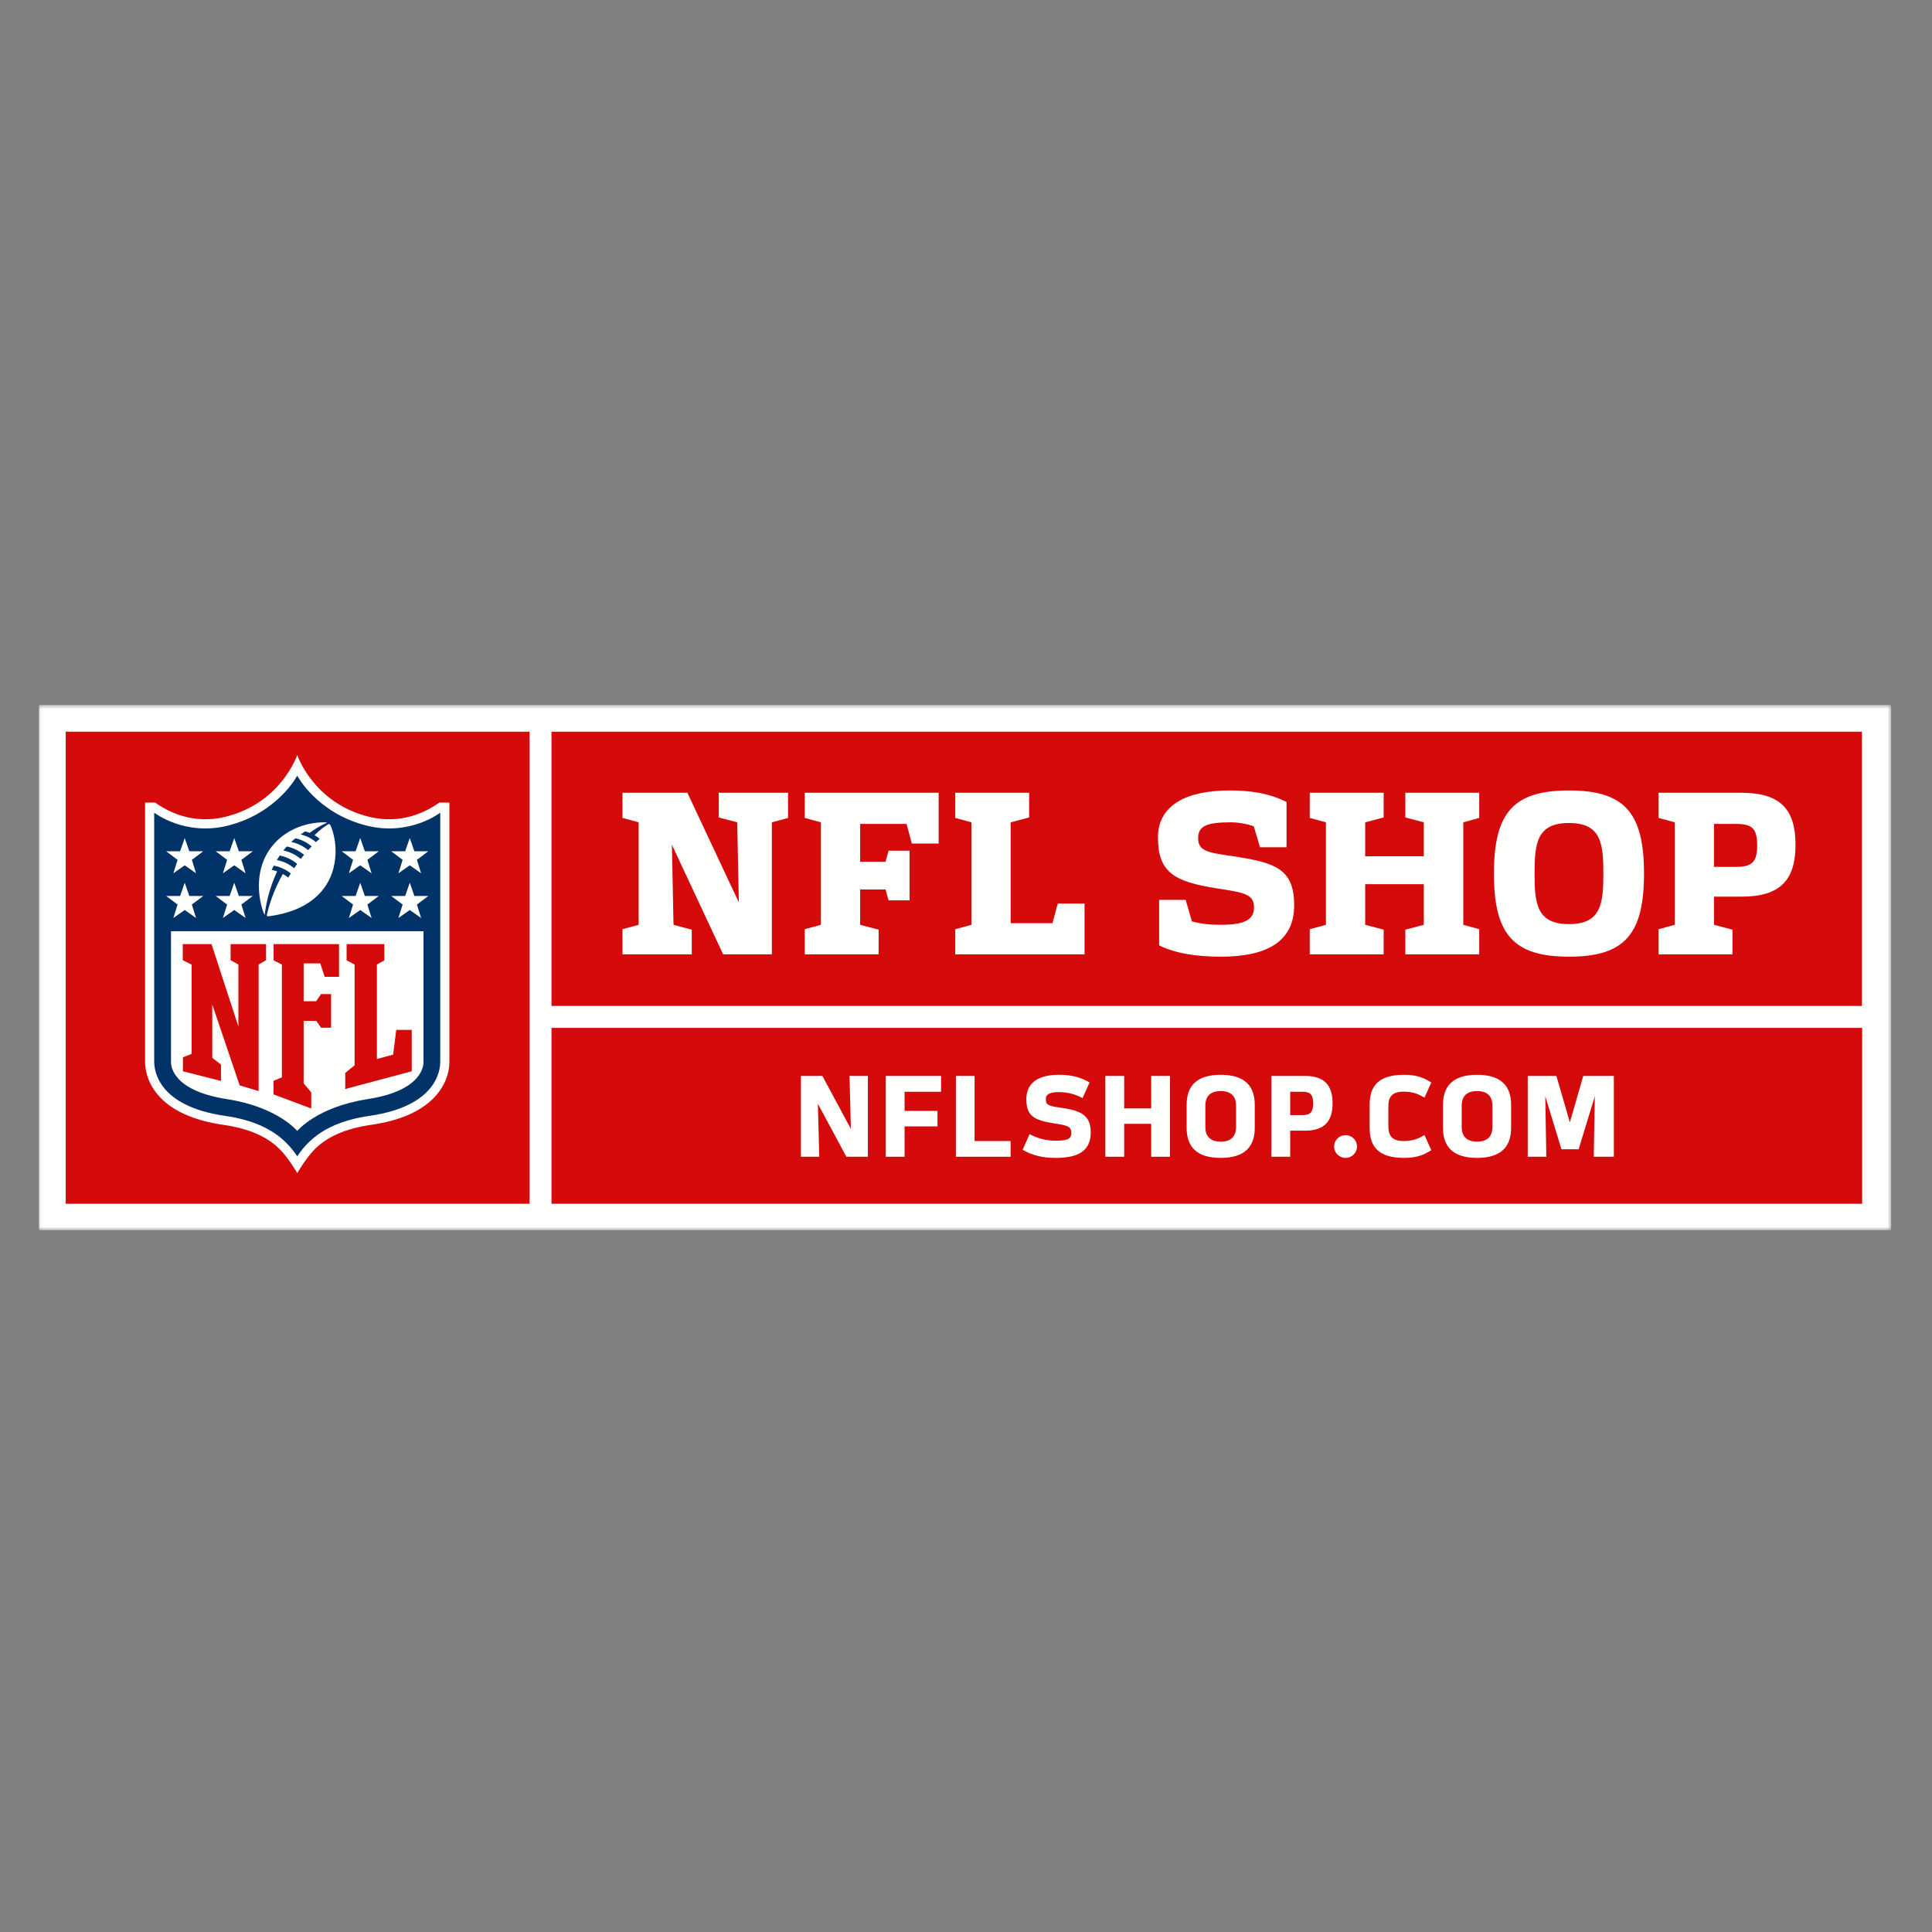 <svg xmlns="http://www.w3.org/2000/svg" xmlns:xlink="http://www.w3.org/1999/xlink" width="500" height="500" viewBox="0 0 500 500">
  <rect x="0" y="0" width="500" height="500" fill="#808080" stroke="none"/>
  <defs>
    <polygon id="primary-a" points=".06 .455 479.43 .455 479.43 136.372 .06 136.372"/>
  </defs>
  <g fill="none" fill-rule="evenodd" transform="translate(10 182)">
    <mask id="primary-b" fill="#fff">
      <use xlink:href="#primary-a"/>
    </mask>
    <polygon fill="#FFFFFE" points=".06 136.372 479.43 136.372 479.43 .455 .06 .455" mask="url(#primary-b)"/>
    <polygon fill="#D50A0A" points="7.007 129.53 127.05 129.53 127.05 7.365 7.007 7.365"/>
    <polygon fill="#D50A0A" points="132.731 78.328 471.867 78.328 471.867 7.365 132.731 7.365"/>
    <polygon fill="#D50A0A" points="132.731 129.53 471.919 129.53 471.919 84.019 132.731 84.019"/>
    <path fill="#FFFFFE" d="M103.7,25.7 C100.311,28.134 93.839,31.44 85.502,29.385 C71.06,25.83 66.926,13.392 66.926,13.392 C66.926,13.392 62.791,25.834 48.35,29.385 C40.011,31.44 33.538,28.127 30.151,25.7 L27.547,25.7 L27.547,92.777 C27.547,94.477 27.961,97.813 30.709,101.159 C34.11,105.286 39.874,107.962 47.844,109.115 C54.184,110.034 58.88,112.023 62.185,115.207 C64.619,117.549 66.926,121.6 66.926,121.6 C66.926,121.6 69.32,117.468 71.661,115.207 C74.972,112.023 79.669,110.034 86.008,109.115 C93.976,107.962 99.743,105.286 103.138,101.159 C105.888,97.817 106.303,94.477 106.305,92.777 L106.305,25.7 L103.7,25.7"/>
    <path fill="#013369" d="M103.94,28.317 C103.94,28.317 96.047,34.459 84.927,31.68 C71.961,28.44 66.926,18.731 66.926,18.731 C66.926,18.731 61.888,28.44 48.924,31.68 C37.804,34.459 29.908,28.317 29.908,28.317 L29.908,92.777 C29.908,94.969 30.823,104.265 48.181,106.776 C55.03,107.764 60.151,109.97 63.828,113.511 C65.151,114.782 66.154,116.075 66.926,117.257 C67.697,116.075 68.697,114.782 70.021,113.511 C73.702,109.97 78.819,107.764 85.671,106.776 C103.025,104.265 103.94,94.969 103.94,92.777 L103.94,28.317"/>
    <path fill="#FFFFFE" d="M66.926,110.695 C66.926,110.695 71.961,104.493 85.051,102.468 C100.04,100.161 99.596,93.118 99.596,92.761 L99.596,59.005 L34.255,59.005 L34.255,92.761 C34.255,93.118 33.812,100.161 48.801,102.468 C61.888,104.493 66.926,110.695 66.926,110.695"/>
    <polyline fill="#D50A0A" points="51.698 83.674 51.694 67.62 49.676 66.494 49.676 62.333 58.855 62.333 58.855 66.494 56.932 67.62 56.932 100.369 52.031 98.902 44.938 77.982 44.938 91.776 47.189 93.503 47.189 97.753 37.344 95.249 37.344 91.628 39.597 90.747 39.597 67.638 37.294 66.494 37.294 62.333 44.74 62.333 51.698 83.674"/>
    <polyline fill="#D50A0A" points="68.583 98.36 70.551 100.715 70.551 104.875 60.799 101.236 60.799 97.704 62.952 96.824 62.952 67.62 60.809 66.539 60.809 62.333 77.742 62.333 77.742 70.801 74.023 70.801 72.893 67.326 68.583 67.326 68.583 77.12 71.818 77.12 73.091 75.262 75.688 75.262 75.688 83.978 73.091 83.978 71.866 82.214 68.583 82.214 68.583 98.36"/>
    <polyline fill="#D50A0A" points="79.349 99.836 79.349 95.673 81.769 93.688 81.769 67.62 79.702 66.539 79.702 62.333 89.464 62.333 89.464 66.539 87.544 67.62 87.544 92.071 91.742 90.937 92.546 84.529 96.558 84.529 96.558 95.238 79.349 99.836"/>
    <polyline fill="#FFFFFE" points="35.956 52.1 33 49.875 36.614 49.875 37.804 46.455 38.999 49.875 42.607 49.875 39.653 52.1 40.737 55.573 37.804 53.51 34.867 55.573 35.956 52.1"/>
    <polyline fill="#FFFFFE" points="48.779 52.1 45.822 49.875 49.433 49.875 50.623 46.455 51.817 49.875 55.427 49.875 52.472 52.1 53.561 55.573 50.623 53.51 47.685 55.573 48.779 52.1"/>
    <polyline fill="#FFFFFE" points="35.956 40.529 33 38.306 36.614 38.306 37.804 34.886 38.999 38.306 42.607 38.306 39.653 40.529 40.737 44.003 37.804 41.939 34.867 44.003 35.956 40.529"/>
    <polyline fill="#FFFFFE" points="48.779 40.529 45.822 38.306 49.433 38.306 50.623 34.886 51.817 38.306 55.427 38.306 52.472 40.529 53.561 44.003 50.623 41.939 47.685 44.003 48.779 40.529"/>
    <polyline fill="#FFFFFE" points="98.985 55.573 96.047 53.51 93.114 55.573 94.196 52.1 91.242 49.875 94.858 49.875 96.047 46.455 97.242 49.875 100.848 49.875 97.895 52.1 98.985 55.573"/>
    <polyline fill="#FFFFFE" points="86.162 55.573 83.226 53.51 80.29 55.573 81.374 52.1 78.426 49.875 82.032 49.875 83.226 46.455 84.418 49.875 88.031 49.875 85.077 52.1 86.162 55.573"/>
    <polyline fill="#FFFFFE" points="98.985 44.003 96.047 41.939 93.114 44.003 94.196 40.529 91.242 38.302 94.858 38.302 96.047 34.886 97.242 38.302 100.848 38.302 97.895 40.529 98.985 44.003"/>
    <polyline fill="#FFFFFE" points="86.162 44.003 83.226 41.939 80.29 44.003 81.374 40.529 78.426 38.302 82.032 38.302 83.226 34.886 84.418 38.302 88.031 38.302 85.077 40.529 86.162 44.003"/>
    <path fill="#FFFFFE" d="M69.735,38.012 C68.421,36.927 66.947,36.226 65.379,35.89 C65.755,35.534 66.146,35.225 66.486,34.944 C68.445,35.412 69.765,36.291 70.662,37.036 C70.34,37.365 70.032,37.683 69.735,38.012 Z M67.836,40.295 C66.584,39.242 65.059,38.461 63.328,38.111 C63.593,37.773 63.905,37.409 64.203,37.073 C65.521,37.307 67.212,38.004 68.685,39.219 C68.384,39.581 68.1,39.949 67.836,40.295 Z M66.131,42.695 C64.776,41.565 63.2,40.875 61.651,40.58 C61.651,40.58 62.13,39.806 62.398,39.405 C64.292,39.781 65.824,40.666 66.901,41.577 C66.622,41.968 66.366,42.345 66.131,42.695 Z M75.065,31.248 C75.065,31.248 73.533,32.045 71.399,34.146 C71.878,34.415 72.422,34.798 72.734,35.058 C72.41,35.346 72.081,35.648 71.776,35.941 C70.385,34.794 68.937,34.214 67.817,33.941 C68.189,33.676 68.583,33.41 68.972,33.157 C69.576,33.308 70.159,33.547 70.159,33.547 C72.571,31.71 74.66,30.917 74.66,30.917 C74.66,30.917 74.419,30.8 73.771,30.81 C64.287,30.932 55.552,38.012 57.201,50.129 C57.374,51.415 57.876,53.752 58.51,54.776 C58.722,52.76 59.478,48.297 61.726,43.518 C60.944,43.238 60.296,43.122 60.296,43.122 C60.528,42.635 60.845,42.025 60.845,42.025 C62.51,42.338 63.976,43.032 65.254,44.04 C64.944,44.538 64.738,44.857 64.597,45.114 C64.15,44.761 63.7,44.46 63.2,44.187 C60.672,48.604 59.5,52.77 59.025,54.962 C59.051,55.095 59.324,55.163 59.546,55.133 C69.938,53.787 74.804,48.491 76.287,42.746 C77.257,38.976 76.94,35.033 75.634,31.821 C75.545,31.594 75.367,31.223 75.065,31.248 L75.065,31.248 Z"/>
    <polyline fill="#FFFFFE" points="209.045 117.366 201.666 103.654 202.024 117.366 197.274 117.366 197.274 96.453 202.831 96.453 210.21 110.166 209.852 96.453 214.602 96.453 214.602 117.366 209.045 117.366"/>
    <polyline fill="#FFFFFE" points="233.546 96.453 233.546 100.547 224.106 100.547 224.106 105.505 232.62 105.505 232.62 109.509 224.106 109.509 224.106 117.366 219.237 117.366 219.237 96.453 233.546 96.453"/>
    <polyline fill="#FFFFFE" points="237.385 117.366 237.385 96.453 242.225 96.453 242.225 113.303 251.545 113.303 251.545 117.366 237.385 117.366"/>
    <path fill="#FFFFFE" d="M254.658,115.573 L256.45,111.51 C258.243,112.496 260.542,113.214 263.201,113.214 C265.742,113.214 267.264,112.974 267.264,111.241 C267.264,109.48 266.189,109.24 262.783,108.733 C257.406,107.925 255.614,106.612 255.614,102.489 C255.614,98.097 258.9,96.155 264.069,96.155 C267.354,96.155 269.566,96.783 271.986,98.126 L270.163,102.189 C268.34,101.203 266.368,100.637 264.009,100.637 C261.888,100.637 260.664,101.114 260.664,102.399 C260.664,103.802 261.05,104.191 264.099,104.609 C269.386,105.356 272.283,106.313 272.283,111.092 C272.283,116.171 268.549,117.664 263.201,117.664 C259.707,117.664 257.137,116.978 254.658,115.573"/>
    <polyline fill="#FFFFFE" points="280.936 108.851 280.936 117.366 276.066 117.366 276.066 96.453 280.936 96.453 280.936 104.848 287.926 104.848 287.926 96.453 292.796 96.453 292.796 117.366 287.926 117.366 287.926 108.851 280.936 108.851"/>
    <path fill="#FFFFFE" d="M301.942 109.658C301.942 111.779 302.927 113.453 305.914 113.453 308.902 113.453 309.888 111.779 309.888 109.658L309.888 104.162C309.888 102.041 308.902 100.367 305.914 100.367 302.927 100.367 301.942 102.041 301.942 104.162L301.942 109.658zM314.728 109.897C314.728 114.708 312.189 117.664 305.914 117.664 299.641 117.664 297.101 114.708 297.101 109.897L297.101 103.922C297.101 99.112 299.641 96.155 305.914 96.155 312.189 96.155 314.728 99.112 314.728 103.922L314.728 109.897 314.728 109.897zM327.189 100.547L323.903 100.547 323.903 106.581 327.189 106.581C329.19 106.581 329.848 105.685 329.848 103.564 329.848 101.442 329.19 100.547 327.189 100.547zM327.786 96.453C332.865 96.453 334.867 99.023 334.867 103.505L334.867 103.564C334.867 108.045 332.865 110.614 327.786 110.614L323.903 110.614 323.903 117.366 319.034 117.366 319.034 96.453 327.786 96.453 327.786 96.453zM338.228 111.779C339.871 111.779 341.185 113.064 341.185 114.708 341.185 116.35 339.871 117.664 338.228 117.664 336.586 117.664 335.27 116.35 335.27 114.708 335.27 113.064 336.586 111.779 338.228 111.779M344.466 103.922C344.466 99.112 346.677 96.155 353.399 96.155 356.744 96.155 358.596 96.992 360.418 98.157L358.656 102.071C357.192 101.234 355.848 100.517 353.278 100.517 349.993 100.517 349.306 102.189 349.306 104.311L349.306 109.509C349.306 111.631 349.993 113.303 353.278 113.303 355.848 113.303 357.192 112.586 358.656 111.749L360.418 115.663C358.596 116.827 356.744 117.664 353.399 117.664 346.677 117.664 344.466 114.708 344.466 109.897L344.466 103.922M368.288 109.658C368.288 111.779 369.273 113.453 372.261 113.453 375.248 113.453 376.234 111.779 376.234 109.658L376.234 104.162C376.234 102.041 375.248 100.367 372.261 100.367 369.273 100.367 368.288 102.041 368.288 104.162L368.288 109.658zM381.074 109.897C381.074 114.708 378.535 117.664 372.261 117.664 365.988 117.664 363.448 114.708 363.448 109.897L363.448 103.922C363.448 99.112 365.988 96.155 372.261 96.155 378.535 96.155 381.074 99.112 381.074 103.922L381.074 109.897 381.074 109.897z"/>
    <polyline fill="#FFFFFE" points="396.283 108.464 399.749 96.453 407.665 96.453 407.665 117.366 402.467 117.366 402.737 101.712 398.553 115.424 394.103 115.424 389.919 101.712 390.189 117.366 385.379 117.366 385.379 96.453 392.787 96.453 396.283 108.464"/>
    <polyline fill="#FFFFFE" points="177.151 64.989 163.887 36.608 164.305 57.342 169.026 58.596 169.026 64.989 151.1 64.989 151.1 58.477 155.283 57.342 155.283 30.813 151.1 29.678 151.1 23.165 167.89 23.165 181.214 51.546 180.796 30.813 176.017 29.559 176.017 23.165 193.941 23.165 193.941 29.678 189.758 30.813 189.758 64.989 177.151 64.989"/>
    <polyline fill="#FFFFFE" points="225.394 51.008 219.958 51.008 219.18 48.2 212.608 48.2 212.608 57.342 217.387 58.596 217.387 64.989 198.268 64.989 198.268 58.477 202.45 57.342 202.45 30.813 198.268 29.678 198.268 23.165 232.922 23.165 232.922 36.31 225.991 36.31 224.617 31.232 212.608 31.232 212.608 41.03 219.18 41.03 219.958 38.162 225.394 38.162 225.394 51.008"/>
    <polyline fill="#FFFFFE" points="251.559 56.924 262.373 56.924 263.748 51.845 270.678 51.845 270.678 64.989 237.22 64.989 237.22 58.477 241.402 57.342 241.402 30.813 237.22 29.678 237.22 23.165 256.34 23.165 256.34 29.559 251.559 30.813 251.559 56.924"/>
    <path fill="#FFFFFE" d="M300.077,34.936 C300.077,38.222 302.526,38.64 308.741,39.536 C319.913,41.209 324.932,42.703 324.932,52.323 C324.932,61.703 317.761,65.587 306.052,65.587 C299.838,65.587 294.341,64.81 289.979,62.659 L289.979,50.889 L296.85,50.889 L298.463,56.446 C300.614,57.043 302.945,57.342 305.753,57.342 C311.966,57.342 314.535,56.147 314.535,52.801 C314.535,49.335 311.847,48.977 304.856,47.901 C293.803,46.169 289.68,43.719 289.68,34.696 C289.68,26.392 297.029,22.568 308.262,22.568 C313.46,22.568 318.3,23.225 322.96,25.556 L322.96,37.266 L316.089,37.266 L314.477,31.828 C313.101,31.35 310.831,30.813 308.56,30.813 C302.108,30.813 300.077,31.828 300.077,34.936"/>
    <polyline fill="#FFFFFE" points="343.306 46.826 343.306 57.342 348.086 58.596 348.086 64.989 328.965 64.989 328.965 58.477 333.149 57.342 333.149 30.813 328.965 29.678 328.965 23.165 348.086 23.165 348.086 29.559 343.306 30.813 343.306 39.596 358.481 39.596 358.481 30.813 353.701 29.559 353.701 23.165 372.822 23.165 372.822 29.678 368.699 30.813 368.699 57.342 372.822 58.477 372.822 64.989 353.701 64.989 353.701 58.596 358.481 57.342 358.481 46.826 343.306 46.826"/>
    <path fill="#FFFFFE" d="M404.95 44.018C404.95 36.25 404.352 30.993 396.047 30.993 387.742 30.993 387.144 36.25 387.144 44.018L387.144 44.137C387.144 51.905 387.742 57.162 396.047 57.162 404.352 57.162 404.95 51.905 404.95 44.137L404.95 44.018zM376.629 44.018C376.629 28.244 381.767 22.568 396.047 22.568 410.327 22.568 415.466 28.244 415.466 44.018L415.466 44.137C415.466 59.911 410.327 65.587 396.047 65.587 381.767 65.587 376.629 59.911 376.629 44.137L376.629 44.018 376.629 44.018zM439.377 31.232L433.581 31.232 433.581 42.345 439.377 42.345C443.561 42.345 444.755 40.911 444.755 36.788 444.755 32.546 443.561 31.232 439.377 31.232zM433.581 57.342L438.362 58.596 438.362 64.989 419.243 64.989 419.243 58.477 423.425 57.342 423.425 30.813 419.243 29.678 419.243 23.165 440.693 23.165C450.849 23.165 454.674 27.587 454.674 36.549L454.674 36.668C454.674 45.631 450.849 50.052 440.693 50.052L433.581 50.052 433.581 57.342 433.581 57.342z"/>
  </g>
</svg>
